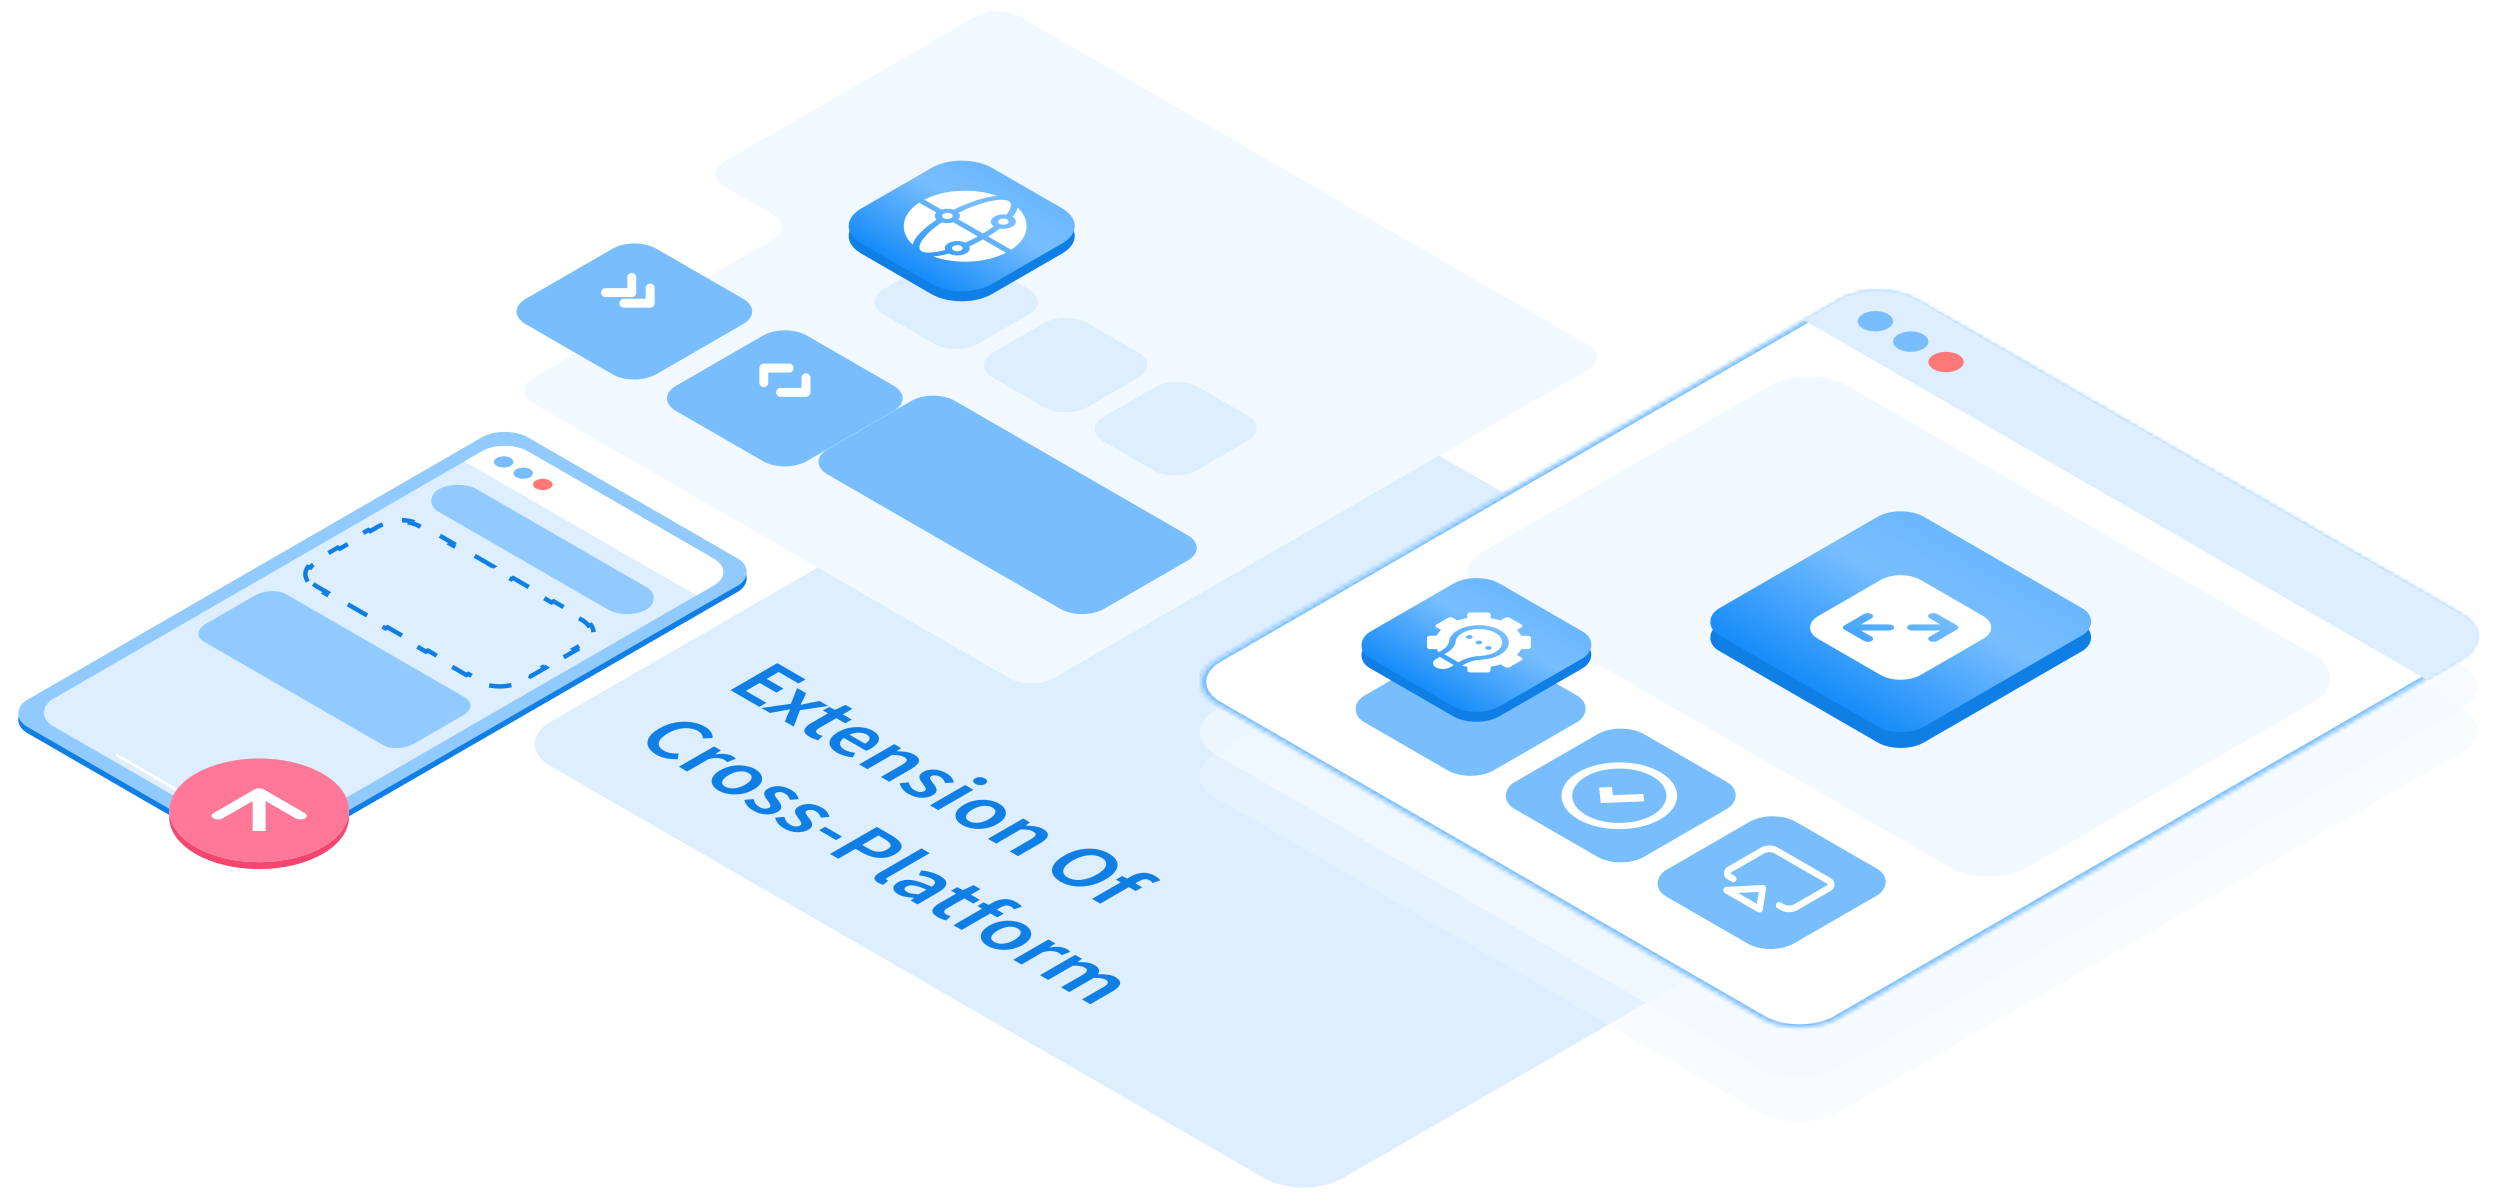 <?xml version="1.0" encoding="UTF-8"?> <svg xmlns="http://www.w3.org/2000/svg" width="560" height="269" viewBox="0 0 560 269" fill="none"><path fill-rule="evenodd" clip-rule="evenodd" d="M283.149 79.41C278.366 76.649 270.611 76.649 265.828 79.41L123.377 161.647C118.594 164.408 118.594 168.885 123.377 171.646L283.318 263.98C288.101 266.741 295.856 266.741 300.639 263.98L380.083 218.117C380.085 218.116 380.088 218.116 380.089 218.117C380.091 218.118 380.094 218.118 380.096 218.117L471.29 165.471C476.073 162.71 476.073 158.233 471.29 155.471L398.219 113.288C393.436 110.526 385.681 110.526 380.898 113.288L370.025 119.564C365.242 122.326 357.487 122.326 352.704 119.564L283.149 79.41Z" fill="#DCEEFF"></path><path d="M411.658 249.157C406.875 251.918 399.121 251.918 394.338 249.157L272.337 178.726C267.554 175.964 267.554 171.488 272.337 168.726L412.02 88.088C416.803 85.326 424.558 85.326 429.341 88.087L551.341 158.518C556.124 161.28 556.124 165.756 551.341 168.518L411.658 249.157Z" fill="#F0F8FF" fill-opacity="0.4"></path><path d="M411.658 239.453C406.875 242.215 399.121 242.215 394.338 239.453L272.337 169.023C267.554 166.261 267.554 161.784 272.337 159.023L412.02 78.384C416.803 75.623 424.558 75.623 429.341 78.384L551.341 148.815C556.124 151.576 556.124 156.053 551.341 158.815L411.658 239.453Z" fill="#F4FAFF" fill-opacity="0.7"></path><mask id="path-4-inside-1_9451_71178" fill="white"><path d="M411.746 228.082C406.963 230.844 399.209 230.844 394.425 228.082L272.569 157.734C267.786 154.973 267.786 150.496 272.569 147.735L412.027 67.226C416.81 64.465 424.564 64.465 429.347 67.226L551.204 137.574C555.987 140.335 555.987 144.812 551.204 147.573L411.746 228.082Z"></path></mask><path d="M411.746 228.082C406.963 230.844 399.209 230.844 394.425 228.082L272.569 157.734C267.786 154.973 267.786 150.496 272.569 147.735L412.027 67.226C416.81 64.465 424.564 64.465 429.347 67.226L551.204 137.574C555.987 140.335 555.987 144.812 551.204 147.573L411.746 228.082Z" fill="white"></path><path d="M395.292 227.582L273.435 157.234L271.703 158.234L393.559 228.582L395.292 227.582ZM273.435 148.235L412.893 67.726L411.161 66.726L271.703 147.235L273.435 148.235ZM428.481 67.726L550.338 138.074L552.07 137.074L430.213 66.726L428.481 67.726ZM550.338 147.073L410.88 227.582L412.612 228.582L552.07 148.073L550.338 147.073ZM550.338 138.074C554.643 140.559 554.643 144.588 550.338 147.073L552.07 148.073C557.332 145.036 557.332 140.111 552.07 137.074L550.338 138.074ZM412.893 67.726C417.197 65.241 424.177 65.241 428.481 67.726L430.213 66.726C424.952 63.689 416.422 63.689 411.161 66.726L412.893 67.726ZM273.435 157.234C269.13 154.749 269.13 150.72 273.435 148.235L271.703 147.235C266.441 150.272 266.441 155.197 271.703 158.234L273.435 157.234ZM393.559 228.582C398.821 231.62 407.351 231.62 412.612 228.582L410.88 227.582C406.576 230.068 399.596 230.068 395.292 227.582L393.559 228.582Z" fill="#78BEFF" mask="url(#path-4-inside-1_9451_71178)"></path><g filter="url(#filter0_b_9451_71178)"><path d="M412.027 67.224C416.81 64.463 424.565 64.463 429.348 67.224L551.319 137.638C556.102 140.4 556.102 144.876 551.319 147.638L543.472 152.168L404.18 71.754L412.027 67.224Z" fill="#DCEEFF"></path></g><ellipse cx="3.227" cy="3.229" rx="3.227" ry="3.229" transform="matrix(0.866 0.5 -0.866 0.5 420.084 68.731)" fill="#78BEFF"></ellipse><ellipse cx="3.227" cy="3.229" rx="3.227" ry="3.229" transform="matrix(0.866 0.5 -0.866 0.5 428 73.301)" fill="#78BEFF"></ellipse><ellipse cx="3.227" cy="3.229" rx="3.227" ry="3.229" transform="matrix(0.866 0.5 -0.866 0.5 435.918 77.871)" fill="#FF7878"></ellipse><g filter="url(#filter1_b_9451_71178)"><rect width="141.142" height="94.65" rx="10" transform="matrix(0.866 0.5 -0.866 0.5 405.119 81.394)" fill="#F1F8FF"></rect></g><g filter="url(#filter2_b_9451_71178)"><rect width="52.998" height="52.989" rx="6" transform="matrix(0.866 0.5 -0.866 0.5 425.759 116.309)" fill="#0F7FE5"></rect></g><g filter="url(#filter3_b_9451_71178)"><rect width="52.998" height="52.989" rx="6" transform="matrix(0.866 0.5 -0.866 0.5 425.76 112.775)" fill="url(#paint0_linear_9451_71178)"></rect></g><g filter="url(#filter4_b_9451_71178)"><rect width="33.467" height="33.492" rx="6" transform="matrix(0.866 0.5 -0.866 0.5 329.444 142.055)" fill="#78BEFF"></rect></g><g filter="url(#filter5_b_9451_71178)"><rect width="32.982" height="33.492" rx="6" transform="matrix(0.866 0.5 -0.866 0.5 397.074 181.098)" fill="#78BEFF"></rect></g><g filter="url(#filter6_b_9451_71178)"><rect width="33.45" height="33.475" rx="6" transform="matrix(0.866 0.5 -0.866 0.5 330.719 129.973)" fill="#0F7FE5"></rect></g><g filter="url(#filter7_b_9451_71178)"><rect width="33.45" height="33.475" rx="6" transform="matrix(0.866 0.5 -0.866 0.5 330.729 127.742)" fill="url(#paint1_linear_9451_71178)"></rect></g><path fill-rule="evenodd" clip-rule="evenodd" d="M119.412 84.674C116.704 86.237 116.703 88.77 119.408 90.332L226.129 151.942C228.834 153.503 233.222 153.502 235.93 151.939L355.623 82.84C358.33 81.277 358.332 78.744 355.627 77.183L296.269 42.915L228.344 3.702C225.639 2.14 221.251 2.141 218.544 3.704L162.313 36.166C159.605 37.729 159.604 40.263 162.309 41.824L173.074 48.039C175.779 49.601 175.777 52.134 173.07 53.697L119.412 84.674Z" fill="#F1F8FF"></path><g filter="url(#filter8_d_9451_71178)"><path d="M137.212 51.707C139.919 50.144 144.307 50.143 147.012 51.705L166.465 62.935C169.171 64.497 169.169 67.03 166.462 68.593L146.987 79.836C144.279 81.399 139.891 81.4 137.186 79.838L117.733 68.608C115.028 67.046 115.029 64.513 117.737 62.95L137.212 51.707Z" fill="#78BEFF"></path></g><g clip-path="url(#clip0_9451_71178)"><path d="M139.754 67.915L145.633 67.913L145.635 64.519" stroke="white" stroke-width="2" stroke-linecap="round" stroke-linejoin="round"></path><path d="M135.641 65.54L141.519 65.538L141.522 62.145" stroke="white" stroke-width="2" stroke-linecap="round" stroke-linejoin="round"></path></g><g filter="url(#filter9_d_9451_71178)"><path d="M170.915 71.164C173.622 69.601 178.01 69.6 180.715 71.162L200.168 82.392C202.874 83.954 202.872 86.487 200.165 88.05L180.69 99.293C177.983 100.856 173.595 100.857 170.889 99.295L151.436 88.065C148.731 86.503 148.733 83.97 151.44 82.407L170.915 71.164Z" fill="#78BEFF"></path></g><g clip-path="url(#clip1_9451_71178)"><path d="M174.873 87.9L180.547 87.899L180.55 84.623" stroke="white" stroke-width="2" stroke-linecap="round" stroke-linejoin="round"></path><path d="M176.769 82.44L171.094 82.441L171.092 85.717" stroke="white" stroke-width="2" stroke-linecap="round" stroke-linejoin="round"></path></g><g filter="url(#filter10_b_9451_71178)"><path d="M204.12 89.812C206.827 88.249 211.215 88.249 213.921 89.81L266.049 119.904C268.754 121.466 268.753 123.999 266.045 125.562L247.311 136.377C244.604 137.94 240.216 137.941 237.51 136.379L185.382 106.286C182.676 104.724 182.678 102.191 185.386 100.628L204.12 89.812Z" fill="#78BEFF"></path></g><g filter="url(#filter11_b_9451_71178)"><path d="M258.641 86.732C261.349 85.169 265.737 85.168 268.442 86.73L279.491 93.109C282.197 94.671 282.195 97.204 279.487 98.767L268.118 105.33C265.411 106.893 261.023 106.894 258.317 105.333L247.268 98.954C244.563 97.392 244.564 94.859 247.272 93.296L258.641 86.732Z" fill="#DCEEFF"></path></g><g filter="url(#filter12_b_9451_71178)"><path d="M233.815 72.398C236.522 70.835 240.91 70.835 243.616 72.396L254.972 78.952C257.677 80.514 257.675 83.047 254.968 84.61L243.598 91.174C240.891 92.737 236.503 92.737 233.798 91.176L222.442 84.62C219.737 83.058 219.738 80.525 222.446 78.962L233.815 72.398Z" fill="#DCEEFF"></path></g><g filter="url(#filter13_b_9451_71178)"><path d="M209.282 58.232C211.989 56.669 216.377 56.669 219.083 58.23L230.438 64.786C233.144 66.348 233.142 68.881 230.435 70.444L219.065 77.007C216.358 78.57 211.97 78.571 209.264 77.01L197.909 70.454C195.203 68.892 195.205 66.359 197.912 64.796L209.282 58.232Z" fill="#DCEEFF"></path></g><path d="M163.625 154.597L174.116 148.54L180.432 152.186L178.86 153.094L174.403 150.521L171.724 152.068L175.491 154.242L173.919 155.15L170.152 152.975L167.056 154.763L171.673 157.428L170.101 158.335L163.625 154.597Z" fill="#0F7FE5"></path><path d="M170.534 158.585L177.141 157.658L178.57 154.131L180.558 155.278L179.948 156.648C179.851 156.84 179.744 157.037 179.627 157.241C179.53 157.444 179.434 157.642 179.338 157.833L179.402 157.87C179.712 157.802 180.033 157.734 180.364 157.666C180.706 157.592 181.032 157.521 181.342 157.453L183.588 157.027L185.495 158.128L179.192 159.083L177.795 162.777L175.807 161.63L176.402 160.176C176.509 159.966 176.61 159.753 176.707 159.537C176.814 159.327 176.91 159.118 176.996 158.908L176.932 158.871C176.6 158.939 176.258 159.007 175.905 159.075C175.563 159.136 175.21 159.204 174.847 159.278L172.457 159.696L170.534 158.585Z" fill="#0F7FE5"></path><path d="M181.355 165.054C180.446 164.53 180.062 164.005 180.201 163.481C180.362 162.956 180.865 162.45 181.709 161.962L185.463 159.795L184.341 159.148L185.721 158.351L187.019 159.008L189.393 157.897L190.932 158.785L188.782 160.026L190.786 161.183L189.326 162.025L187.323 160.869L183.569 163.036C182.649 163.567 182.558 164.045 183.295 164.471C183.434 164.551 183.595 164.625 183.776 164.693C183.969 164.754 184.14 164.804 184.289 164.841L183.246 165.813C182.958 165.733 182.648 165.628 182.317 165.498C181.985 165.381 181.665 165.233 181.355 165.054Z" fill="#0F7FE5"></path><path d="M187.489 168.596C186.763 168.176 186.266 167.704 185.999 167.18C185.743 166.649 185.748 166.109 186.016 165.56C186.294 165.004 186.867 164.476 187.733 163.976C188.588 163.482 189.497 163.155 190.459 162.994C191.432 162.84 192.362 162.827 193.25 162.957C194.137 163.086 194.885 163.327 195.494 163.678C196.21 164.092 196.648 164.53 196.808 164.993C196.979 165.449 196.904 165.912 196.583 166.381C196.272 166.844 195.748 167.289 195.01 167.715C194.625 167.937 194.299 168.094 194.032 168.187L189.031 165.3C188.421 165.751 188.132 166.207 188.164 166.67C188.196 167.133 188.527 167.546 189.157 167.91C189.499 168.108 189.863 168.262 190.247 168.373C190.654 168.484 191.092 168.57 191.562 168.632L191.032 169.66C190.412 169.586 189.792 169.462 189.173 169.29C188.553 169.117 187.991 168.886 187.489 168.596ZM190.266 164.568L193.76 166.586C194.37 166.234 194.712 165.882 194.787 165.53C194.873 165.172 194.649 164.839 194.115 164.53C193.655 164.265 193.072 164.126 192.367 164.114C191.683 164.102 190.982 164.253 190.266 164.568Z" fill="#0F7FE5"></path><path d="M192.44 171.232L200.316 166.685L201.839 167.564L200.909 168.249L200.973 168.286C201.668 168.292 202.346 168.344 203.009 168.443C203.672 168.541 204.27 168.745 204.805 169.053C205.649 169.541 205.991 170.053 205.83 170.59C205.669 171.127 205.092 171.682 204.097 172.257L199.156 175.109L197.313 174.045L202.013 171.331C202.665 170.955 203.029 170.634 203.104 170.368C203.179 170.103 202.997 169.844 202.559 169.591C202.217 169.393 201.827 169.267 201.389 169.212C200.972 169.156 200.438 169.125 199.786 169.119L194.283 172.296L192.44 171.232Z" fill="#0F7FE5"></path><path d="M203.413 177.789C202.879 177.48 202.446 177.113 202.115 176.687C201.794 176.255 201.597 175.839 201.522 175.438L203.575 175.252C203.66 175.61 203.799 175.937 203.991 176.233C204.184 176.529 204.477 176.792 204.873 177.02C205.3 177.267 205.706 177.396 206.091 177.409C206.476 177.421 206.802 177.35 207.07 177.195C207.294 177.066 207.39 176.911 207.359 176.732C207.348 176.553 207.268 176.359 207.118 176.149C206.98 175.933 206.825 175.714 206.654 175.492C206.44 175.221 206.253 174.934 206.093 174.631C205.954 174.329 205.922 174.033 205.997 173.743C206.083 173.446 206.345 173.172 206.784 172.919C207.479 172.517 208.302 172.338 209.253 172.381C210.205 172.424 211.119 172.699 211.995 173.204C212.551 173.525 212.951 173.868 213.197 174.232C213.443 174.596 213.603 174.941 213.677 175.268L211.705 175.426C211.63 175.149 211.508 174.892 211.337 174.658C211.187 174.423 210.957 174.217 210.648 174.038C210.252 173.81 209.873 173.689 209.509 173.677C209.156 173.659 208.857 173.72 208.611 173.862C208.301 174.041 208.226 174.27 208.386 174.548C208.546 174.825 208.765 175.131 209.043 175.464C209.278 175.748 209.47 176.044 209.62 176.352C209.78 176.655 209.822 176.957 209.747 177.26C209.683 177.568 209.405 177.865 208.913 178.149C208.239 178.537 207.4 178.72 206.395 178.695C205.401 178.665 204.407 178.362 203.413 177.789Z" fill="#0F7FE5"></path><path d="M208.313 180.395L216.189 175.848L218.033 176.912L210.156 181.459L208.313 180.395ZM218.499 175.588C218.167 175.397 217.996 175.187 217.986 174.959C217.975 174.731 218.13 174.524 218.451 174.339C218.761 174.16 219.114 174.073 219.51 174.079C219.905 174.085 220.269 174.184 220.6 174.375C220.931 174.566 221.102 174.776 221.113 175.005C221.123 175.233 220.973 175.437 220.663 175.616C220.342 175.801 219.984 175.89 219.589 175.884C219.193 175.878 218.83 175.78 218.499 175.588Z" fill="#0F7FE5"></path><path d="M215.538 184.788C214.886 184.412 214.437 183.968 214.191 183.455C213.957 182.937 213.968 182.4 214.225 181.845C214.492 181.283 215.059 180.752 215.925 180.252C216.802 179.746 217.722 179.418 218.684 179.27C219.657 179.116 220.587 179.109 221.474 179.251C222.372 179.387 223.147 179.643 223.799 180.019C224.461 180.401 224.91 180.852 225.145 181.37C225.391 181.882 225.38 182.419 225.112 182.981C224.855 183.536 224.288 184.067 223.411 184.573C222.545 185.074 221.625 185.401 220.652 185.555C219.69 185.704 218.76 185.71 217.862 185.574C216.975 185.433 216.2 185.171 215.538 184.788ZM217.045 183.918C217.623 184.251 218.317 184.374 219.13 184.287C219.942 184.201 220.739 183.932 221.52 183.482C222.311 183.025 222.782 182.562 222.932 182.093C223.082 181.624 222.868 181.222 222.291 180.889C221.714 180.556 221.019 180.433 220.207 180.519C219.405 180.612 218.608 180.887 217.817 181.344C217.036 181.795 216.565 182.251 216.405 182.714C216.255 183.183 216.468 183.584 217.045 183.918Z" fill="#0F7FE5"></path><path d="M221.306 187.896L229.182 183.349L230.705 184.228L229.774 184.913L229.838 184.95C230.533 184.956 231.212 185.008 231.875 185.107C232.538 185.206 233.136 185.409 233.67 185.718C234.515 186.205 234.856 186.717 234.696 187.254C234.535 187.791 233.957 188.347 232.963 188.921L228.022 191.773L226.179 190.709L230.879 187.996C231.531 187.619 231.895 187.298 231.97 187.033C232.045 186.767 231.863 186.508 231.425 186.255C231.083 186.058 230.693 185.931 230.255 185.876C229.838 185.82 229.303 185.79 228.651 185.783L223.149 188.96L221.306 187.896Z" fill="#0F7FE5"></path><path d="M237.524 197.481C236.615 196.956 236.033 196.367 235.777 195.713C235.531 195.053 235.617 194.374 236.035 193.676C236.474 192.979 237.26 192.303 238.393 191.648C239.527 190.994 240.687 190.546 241.874 190.305C243.071 190.071 244.231 190.03 245.354 190.184C246.476 190.338 247.491 190.677 248.4 191.202C249.319 191.732 249.912 192.322 250.179 192.97C250.445 193.618 250.37 194.284 249.953 194.969C249.546 195.661 248.776 196.333 247.642 196.988C246.509 197.642 245.332 198.093 244.114 198.34C242.916 198.587 241.746 198.64 240.602 198.498C239.469 198.35 238.443 198.011 237.524 197.481ZM239.144 196.545C239.967 197.02 240.971 197.199 242.158 197.082C243.356 196.958 244.542 196.556 245.719 195.877C246.895 195.198 247.569 194.525 247.741 193.859C247.923 193.186 247.602 192.612 246.78 192.137C245.957 191.662 244.963 191.477 243.797 191.582C242.643 191.681 241.477 192.07 240.301 192.75C239.124 193.429 238.429 194.114 238.215 194.805C238.011 195.49 238.321 196.07 239.144 196.545Z" fill="#0F7FE5"></path><path d="M244.606 201.347L251.023 197.643L249.965 197.032L251.344 196.236L252.482 196.8L253.301 196.328C254.124 195.852 255.001 195.581 255.931 195.513C256.872 195.438 257.807 195.67 258.737 196.206C259.014 196.367 259.255 196.536 259.458 196.715C259.661 196.894 259.81 197.055 259.907 197.197L258.174 197.789C258.014 197.549 257.79 197.345 257.501 197.179C256.839 196.796 256.064 196.861 255.176 197.373L254.326 197.864L255.865 198.753L254.405 199.595L252.866 198.707L246.449 202.411L244.606 201.347Z" fill="#0F7FE5"></path><path d="M146.991 169.03C146.115 168.524 145.527 167.944 145.229 167.29C144.93 166.636 144.968 165.954 145.342 165.244C145.738 164.534 146.514 163.846 147.669 163.179C148.813 162.518 150.005 162.077 151.245 161.854C152.507 161.632 153.715 161.607 154.869 161.78C156.035 161.946 157.055 162.282 157.932 162.788C158.594 163.17 159.048 163.587 159.294 164.037C159.539 164.488 159.651 164.911 159.63 165.306L157.433 165.426C157.444 165.112 157.364 164.812 157.193 164.528C157.043 164.245 156.766 163.985 156.359 163.751C155.793 163.424 155.13 163.221 154.371 163.14C153.634 163.06 152.853 163.11 152.03 163.289C151.218 163.474 150.416 163.796 149.624 164.252C148.426 164.944 147.747 165.638 147.586 166.336C147.436 167.027 147.799 167.626 148.676 168.131C149.146 168.403 149.659 168.588 150.215 168.686C150.781 168.779 151.375 168.819 151.995 168.806L151.817 170.056C150.898 170.093 150.027 170.029 149.204 169.862C148.402 169.696 147.665 169.418 146.991 169.03Z" fill="#0F7FE5"></path><path d="M152.076 171.743L159.952 167.196L161.475 168.075L160.207 168.954L160.272 168.991C161.063 168.855 161.79 168.824 162.452 168.898C163.126 168.966 163.671 169.12 164.088 169.361C164.462 169.577 164.708 169.78 164.825 169.972L162.9 170.713C162.804 170.608 162.708 170.515 162.612 170.435C162.516 170.355 162.382 170.265 162.211 170.167C161.901 169.988 161.452 169.871 160.864 169.815C160.287 169.754 159.576 169.825 158.731 170.029L153.919 172.807L152.076 171.743Z" fill="#0F7FE5"></path><path d="M160.928 177.076C160.276 176.699 159.828 176.255 159.582 175.743C159.347 175.224 159.358 174.687 159.615 174.132C159.883 173.57 160.45 173.039 161.316 172.539C162.193 172.033 163.113 171.706 164.075 171.557C165.048 171.403 165.978 171.397 166.865 171.538C167.763 171.674 168.538 171.93 169.19 172.306C169.852 172.689 170.301 173.139 170.536 173.657C170.781 174.17 170.77 174.707 170.503 175.268C170.246 175.824 169.679 176.355 168.802 176.861C167.936 177.361 167.016 177.688 166.043 177.843C165.081 177.991 164.151 177.997 163.253 177.862C162.366 177.72 161.591 177.458 160.928 177.076ZM162.436 176.205C163.013 176.538 163.708 176.661 164.521 176.575C165.333 176.488 166.13 176.22 166.91 175.769C167.702 175.312 168.172 174.849 168.322 174.38C168.472 173.911 168.259 173.51 167.682 173.177C167.105 172.844 166.41 172.72 165.597 172.807C164.796 172.9 163.999 173.174 163.208 173.631C162.427 174.082 161.956 174.539 161.796 175.002C161.646 175.471 161.859 175.872 162.436 176.205Z" fill="#0F7FE5"></path><path d="M168.637 181.526C168.103 181.217 167.67 180.85 167.339 180.425C167.019 179.993 166.821 179.576 166.747 179.175L168.799 178.989C168.885 179.347 169.023 179.674 169.216 179.971C169.408 180.267 169.702 180.529 170.097 180.757C170.524 181.004 170.931 181.133 171.315 181.146C171.7 181.158 172.026 181.087 172.294 180.933C172.518 180.803 172.615 180.649 172.583 180.47C172.572 180.291 172.492 180.096 172.343 179.887C172.204 179.671 172.049 179.452 171.878 179.229C171.664 178.958 171.477 178.671 171.317 178.369C171.178 178.066 171.147 177.77 171.222 177.48C171.307 177.184 171.569 176.909 172.008 176.656C172.703 176.255 173.526 176.075 174.478 176.118C175.429 176.161 176.343 176.436 177.219 176.942C177.775 177.262 178.176 177.605 178.421 177.969C178.667 178.333 178.827 178.679 178.902 179.006L176.929 179.163C176.854 178.886 176.732 178.63 176.561 178.395C176.411 178.161 176.182 177.954 175.872 177.775C175.476 177.547 175.097 177.427 174.733 177.414C174.381 177.396 174.081 177.458 173.835 177.6C173.525 177.779 173.45 178.007 173.61 178.285C173.771 178.562 173.989 178.868 174.267 179.201C174.502 179.485 174.694 179.781 174.844 180.09C175.004 180.392 175.047 180.694 174.972 180.997C174.907 181.305 174.629 181.602 174.137 181.886C173.463 182.275 172.624 182.457 171.619 182.432C170.625 182.402 169.631 182.1 168.637 181.526Z" fill="#0F7FE5"></path><path d="M175.541 185.511C175.006 185.203 174.574 184.836 174.242 184.41C173.922 183.978 173.725 183.561 173.65 183.16L175.703 182.975C175.788 183.333 175.927 183.66 176.119 183.956C176.311 184.252 176.605 184.514 177 184.743C177.428 184.989 177.834 185.119 178.219 185.131C178.604 185.143 178.93 185.072 179.197 184.918C179.422 184.788 179.518 184.634 179.486 184.455C179.475 184.276 179.395 184.082 179.246 183.872C179.107 183.656 178.952 183.437 178.781 183.215C178.568 182.943 178.381 182.656 178.221 182.354C178.082 182.052 178.05 181.755 178.125 181.465C178.211 181.169 178.473 180.894 178.911 180.641C179.606 180.24 180.43 180.061 181.381 180.104C182.332 180.147 183.246 180.421 184.123 180.927C184.678 181.248 185.079 181.59 185.325 181.954C185.57 182.318 185.73 182.664 185.805 182.991L183.832 183.149C183.758 182.871 183.635 182.615 183.464 182.381C183.315 182.146 183.085 181.939 182.775 181.76C182.38 181.532 182 181.412 181.637 181.4C181.284 181.381 180.985 181.443 180.739 181.585C180.429 181.764 180.354 181.992 180.514 182.27C180.674 182.548 180.893 182.853 181.171 183.186C181.406 183.47 181.598 183.766 181.747 184.075C181.907 184.377 181.95 184.68 181.875 184.982C181.811 185.291 181.533 185.587 181.041 185.871C180.367 186.26 179.528 186.442 178.523 186.418C177.528 186.387 176.534 186.085 175.541 185.511Z" fill="#0F7FE5"></path><path d="M183.469 185.976L184.816 185.198L188.631 187.401L187.284 188.179L183.469 185.976Z" fill="#0F7FE5"></path><path d="M185.923 191.283L196.414 185.226L199.716 187.132C200.496 187.583 201.089 188.042 201.495 188.511C201.901 188.98 202.045 189.452 201.927 189.928C201.809 190.403 201.344 190.875 200.531 191.344C199.761 191.789 198.949 192.054 198.093 192.141C197.238 192.228 196.388 192.169 195.544 191.966C194.699 191.762 193.898 191.441 193.139 191.003L191.632 190.134L187.782 192.356L185.923 191.283ZM193.124 189.272L194.487 190.059C196.026 190.947 197.431 191.024 198.704 190.289C199.367 189.907 199.618 189.527 199.458 189.151C199.32 188.774 198.86 188.361 198.08 187.91L196.782 187.161L193.124 189.272Z" fill="#0F7FE5"></path><path d="M196.695 197.724C196.043 197.347 195.776 196.965 195.894 196.576C196.023 196.193 196.429 195.804 197.114 195.409L206.418 190.038L208.261 191.102L198.861 196.529C198.636 196.659 198.519 196.776 198.508 196.881C198.508 196.98 198.556 197.057 198.652 197.112C198.695 197.137 198.732 197.159 198.764 197.177C198.818 197.196 198.887 197.223 198.973 197.26L197.833 198.196C197.684 198.159 197.507 198.1 197.304 198.02C197.112 197.946 196.909 197.847 196.695 197.724Z" fill="#0F7FE5"></path><path d="M201.159 200.301C200.475 199.906 200.128 199.459 200.118 198.959C200.118 198.465 200.46 198.021 201.145 197.625C201.99 197.138 203.011 196.974 204.208 197.134C205.416 197.288 206.912 197.782 208.697 198.614C209.103 198.367 209.349 198.096 209.435 197.8C209.542 197.503 209.329 197.201 208.794 196.892C208.41 196.67 207.955 196.495 207.432 196.365C206.919 196.242 206.379 196.14 205.812 196.06L206.374 194.958C207.09 195.051 207.823 195.196 208.571 195.393C209.33 195.596 210.019 195.877 210.639 196.235C211.622 196.802 212.06 197.395 211.953 198.012C211.867 198.629 211.273 199.256 210.171 199.892L205.503 202.586L203.981 201.707L204.719 201.133L204.654 201.096C204.002 201.065 203.372 200.992 202.762 200.874C202.164 200.763 201.629 200.572 201.159 200.301ZM203.196 199.81C203.517 199.995 203.88 200.118 204.286 200.18C204.714 200.241 205.211 200.281 205.777 200.3L207.542 199.281C206.334 198.744 205.383 198.436 204.688 198.356C204.004 198.27 203.464 198.341 203.069 198.569C202.716 198.773 202.566 198.983 202.619 199.199C202.672 199.415 202.865 199.618 203.196 199.81Z" fill="#0F7FE5"></path><path d="M210.04 205.427C209.131 204.903 208.747 204.379 208.886 203.854C209.047 203.329 209.55 202.823 210.394 202.335L214.148 200.168L213.026 199.521L214.406 198.724L215.704 199.381L218.078 198.27L219.617 199.158L217.467 200.399L219.471 201.556L218.011 202.399L216.007 201.242L212.254 203.409C211.334 203.94 211.243 204.418 211.98 204.844C212.119 204.924 212.279 204.998 212.461 205.066C212.654 205.128 212.825 205.177 212.974 205.214L211.931 206.186C211.643 206.106 211.333 206.001 211.001 205.872C210.67 205.754 210.349 205.606 210.04 205.427Z" fill="#0F7FE5"></path><path d="M213.571 207.244L219.988 203.54L218.93 202.929L220.31 202.133L221.448 202.697L222.266 202.225C223.089 201.749 223.966 201.478 224.896 201.41C225.837 201.335 226.772 201.567 227.702 202.103C227.98 202.264 228.22 202.433 228.423 202.612C228.626 202.791 228.776 202.952 228.872 203.094L227.14 203.686C226.98 203.446 226.755 203.242 226.467 203.076C225.804 202.693 225.029 202.758 224.141 203.271L223.291 203.761L224.83 204.65L223.37 205.492L221.831 204.604L215.415 208.308L213.571 207.244Z" fill="#0F7FE5"></path><path d="M221.211 211.877C220.559 211.501 220.111 211.056 219.865 210.544C219.63 210.026 219.641 209.489 219.898 208.933C220.166 208.372 220.733 207.841 221.599 207.341C222.476 206.834 223.396 206.507 224.358 206.359C225.331 206.204 226.261 206.198 227.148 206.34C228.046 206.475 228.821 206.731 229.473 207.108C230.135 207.49 230.584 207.941 230.819 208.459C231.064 208.971 231.053 209.508 230.786 210.07C230.529 210.625 229.962 211.156 229.085 211.662C228.219 212.162 227.299 212.49 226.326 212.644C225.364 212.792 224.434 212.799 223.536 212.663C222.649 212.522 221.874 212.259 221.211 211.877ZM222.719 211.006C223.296 211.34 223.991 211.463 224.804 211.376C225.616 211.29 226.413 211.021 227.193 210.57C227.985 210.113 228.455 209.65 228.605 209.181C228.755 208.712 228.542 208.311 227.965 207.978C227.388 207.645 226.693 207.522 225.88 207.608C225.079 207.701 224.282 207.976 223.491 208.433C222.71 208.883 222.239 209.34 222.079 209.803C221.929 210.272 222.142 210.673 222.719 211.006Z" fill="#0F7FE5"></path><path d="M226.979 214.985L234.856 210.437L236.379 211.317L235.111 212.196L235.175 212.233C235.966 212.097 236.693 212.066 237.356 212.14C238.03 212.208 238.575 212.362 238.991 212.603C239.365 212.819 239.611 213.022 239.729 213.214L237.804 213.955C237.708 213.85 237.612 213.757 237.516 213.677C237.419 213.597 237.286 213.507 237.115 213.409C236.805 213.23 236.356 213.113 235.768 213.057C235.191 212.996 234.48 213.067 233.635 213.27L228.823 216.049L226.979 214.985Z" fill="#0F7FE5"></path><path d="M232.959 218.437L240.835 213.89L242.358 214.769L241.412 215.463L241.476 215.5C242.16 215.488 242.817 215.522 243.448 215.602C244.09 215.688 244.656 215.873 245.148 216.157C245.725 216.49 246.056 216.829 246.141 217.175C246.248 217.52 246.173 217.872 245.916 218.23C246.696 218.212 247.423 218.242 248.097 218.322C248.781 218.409 249.369 218.594 249.86 218.877C250.694 219.359 251.036 219.871 250.886 220.414C250.736 220.957 250.163 221.516 249.169 222.09L244.228 224.942L242.368 223.869L247.069 221.155C247.721 220.779 248.079 220.455 248.144 220.183C248.219 219.918 248.053 219.668 247.647 219.433C247.155 219.149 246.279 219.02 245.017 219.045L239.515 222.221L237.672 221.157L242.372 218.444C243.024 218.067 243.383 217.743 243.447 217.472C243.522 217.206 243.351 216.953 242.934 216.713C242.443 216.429 241.566 216.299 240.305 216.324L234.803 219.501L232.959 218.437Z" fill="#0F7FE5"></path><g clip-path="url(#clip2_9451_71178)"><path fill-rule="evenodd" clip-rule="evenodd" d="M430.223 129.91L444.177 137.966C445.36 138.652 446.024 139.58 446.023 140.548C446.023 141.517 445.358 142.446 444.174 143.132L430.209 151.194C429.02 151.877 427.411 152.261 425.734 152.262C424.057 152.262 422.448 151.879 421.26 151.196L407.306 143.14C406.123 142.454 405.459 141.525 405.46 140.557C405.46 139.589 406.125 138.66 407.309 137.974L421.274 129.912C422.463 129.228 424.072 128.844 425.749 128.844C427.426 128.844 429.035 129.227 430.223 129.91ZM413.158 140.071C412.936 140.2 412.811 140.374 412.81 140.556C412.81 140.737 412.935 140.911 413.158 141.04L417.547 143.574C417.656 143.638 417.787 143.69 417.932 143.725C418.076 143.76 418.231 143.779 418.388 143.779C418.545 143.78 418.7 143.762 418.845 143.728C418.99 143.693 419.122 143.642 419.233 143.578C419.344 143.514 419.432 143.438 419.492 143.354C419.551 143.271 419.582 143.181 419.581 143.09C419.58 143 419.548 142.91 419.487 142.827C419.426 142.744 419.337 142.668 419.225 142.605L416.861 141.24L423.107 141.238C423.421 141.238 423.723 141.166 423.946 141.038C424.168 140.909 424.294 140.735 424.294 140.553C424.294 140.463 424.263 140.374 424.204 140.291C424.144 140.208 424.057 140.132 423.947 140.069C423.724 139.94 423.422 139.868 423.108 139.868L416.861 139.87L419.228 138.504C419.446 138.375 419.568 138.201 419.567 138.021C419.565 137.84 419.441 137.668 419.22 137.54C418.999 137.413 418.699 137.341 418.387 137.34C418.074 137.339 417.774 137.409 417.55 137.536L413.158 140.071ZM438.325 141.034C438.547 140.906 438.672 140.732 438.673 140.55C438.673 140.368 438.548 140.194 438.325 140.066L433.936 137.532C433.827 137.467 433.696 137.416 433.551 137.381C433.407 137.345 433.252 137.327 433.095 137.327C432.938 137.326 432.783 137.344 432.638 137.378C432.493 137.413 432.361 137.463 432.25 137.527C432.139 137.591 432.051 137.668 431.991 137.751C431.932 137.835 431.901 137.925 431.902 138.015C431.903 138.106 431.935 138.195 431.996 138.279C432.057 138.362 432.146 138.438 432.258 138.501L434.623 139.866L428.376 139.867C428.061 139.867 427.76 139.94 427.537 140.068C427.314 140.197 427.189 140.371 427.189 140.553C427.189 140.734 427.314 140.908 427.536 141.037C427.759 141.165 428.061 141.237 428.375 141.237L434.622 141.236L432.255 142.602C432.037 142.731 431.915 142.904 431.916 143.085C431.918 143.265 432.042 143.438 432.263 143.566C432.484 143.693 432.783 143.765 433.096 143.766C433.409 143.767 433.709 143.696 433.933 143.57L438.325 141.034Z" fill="white"></path></g><g filter="url(#filter14_b_9451_71178)"><path d="M208.648 39.875C212.398 37.71 218.475 37.709 222.223 39.872L237.936 48.943C241.683 51.106 241.681 54.615 237.931 56.78L222.198 65.862C218.448 68.027 212.371 68.028 208.624 65.865L192.91 56.794C189.163 54.631 189.165 51.122 192.915 48.957L208.648 39.875Z" fill="#0F7FE5"></path></g><g filter="url(#filter15_b_9451_71178)"><path d="M208.648 37.615C212.398 35.45 218.475 35.449 222.223 37.612L237.936 46.684C241.683 48.847 241.681 52.355 237.931 54.52L222.198 63.603C218.448 65.767 212.371 65.769 208.624 63.605L192.91 54.534C189.163 52.371 189.165 48.862 192.915 46.697L208.648 37.615Z" fill="url(#paint2_linear_9451_71178)"></path></g><g clip-path="url(#clip3_9451_71178)"><path d="M209.785 49.185C209.295 48.699 209.279 48.096 209.738 47.602L205.91 45.393C201.846 48.029 201.348 51.864 204.418 54.791C204.557 54.27 204.866 53.69 205.346 53.063C206.296 51.824 207.838 50.481 209.785 49.185Z" fill="white"></path><path d="M226.83 48.559C227.827 49.194 227.794 50.179 226.732 50.792C225.984 51.224 224.914 51.361 223.962 51.202C223.173 51.797 222.29 52.389 221.332 52.966L226.493 55.946C230.557 53.309 231.055 49.474 227.985 46.547C227.846 47.068 227.537 47.648 227.057 48.275C226.985 48.369 226.909 48.464 226.83 48.559Z" fill="white"></path><path d="M220.179 53.631C219.18 54.184 218.153 54.694 217.123 55.15C217.398 55.699 217.162 56.317 216.413 56.749C215.351 57.362 213.645 57.381 212.545 56.805C212.38 56.851 212.215 56.895 212.052 56.936C210.966 57.214 209.962 57.392 209.059 57.472C214.13 59.244 220.772 58.957 225.34 56.61L220.179 53.631Z" fill="white"></path><path d="M210.883 46.937C211.739 46.672 212.783 46.681 213.625 46.965C215.87 45.841 218.196 44.95 220.343 44.402C221.429 44.124 222.433 43.946 223.336 43.866C218.265 42.094 211.623 42.381 207.055 44.728L210.883 46.937Z" fill="white"></path><path d="M214.734 47.649C215.13 48.116 215.115 48.671 214.687 49.131L220.185 52.304C221.063 51.775 221.874 51.233 222.601 50.691C221.671 50.055 221.725 49.1 222.763 48.501C223.486 48.083 224.507 47.941 225.433 48.075C225.482 48.015 225.529 47.956 225.574 47.896C226.594 46.566 226.731 45.5 225.943 45.044C225.154 44.589 223.307 44.668 221.002 45.257C219.011 45.765 216.842 46.596 214.734 47.649Z" fill="white"></path><path d="M211.709 55.995C211.478 55.461 211.723 54.871 212.446 54.454C213.484 53.854 215.138 53.823 216.24 54.36C217.18 53.94 218.118 53.473 219.035 52.965L213.538 49.792C212.741 50.039 211.78 50.047 210.971 49.819C209.147 51.036 207.708 52.288 206.827 53.437C205.808 54.768 205.67 55.834 206.459 56.289C207.248 56.745 209.095 56.665 211.4 56.077C211.502 56.051 211.605 56.023 211.709 55.995Z" fill="white"></path><path d="M211.369 48.851C211.832 49.119 212.584 49.118 213.048 48.851C213.512 48.583 213.512 48.149 213.049 47.881C212.585 47.613 211.833 47.614 211.369 47.881C210.905 48.149 210.905 48.583 211.369 48.851Z" fill="white"></path><path d="M225.585 49.164C225.123 48.897 224.369 48.897 223.906 49.165C223.443 49.432 223.443 49.867 223.905 50.134C224.368 50.401 225.122 50.401 225.585 50.134C226.048 49.866 226.048 49.431 225.585 49.164Z" fill="white"></path><path d="M215.269 55.115C214.807 54.848 214.053 54.848 213.59 55.116C213.127 55.383 213.126 55.818 213.589 56.085C214.052 56.352 214.806 56.352 215.269 56.085C215.732 55.818 215.732 55.383 215.269 55.115Z" fill="white"></path></g><g filter="url(#filter16_b_9451_71178)"><rect width="66.315" height="129.585" rx="6" transform="matrix(0.866 0.5 -0.866 0.5 113.08 96.381)" fill="#0F7FE5"></rect></g><g filter="url(#filter17_b_9451_71178)"><rect width="66.315" height="129.585" rx="6" transform="matrix(0.866 0.5 -0.866 0.5 113.08 94.988)" fill="#91CAFF"></rect></g><g filter="url(#filter18_b_9451_71178)"><rect width="60.032" height="122.949" rx="6" transform="matrix(0.866 0.5 -0.866 0.5 113.08 98.127)" fill="#DCEEFF"></rect></g><g filter="url(#filter19_b_9451_71178)"><path d="M107.884 101.127C110.754 99.47 115.407 99.47 118.277 101.127L159.875 125.141C162.745 126.798 162.745 129.484 159.875 131.141L155.996 133.38L104.005 103.366L107.884 101.127Z" fill="white"></path></g><ellipse cx="1.784" cy="1.786" rx="1.784" ry="1.786" transform="matrix(0.866 0.5 -0.866 0.5 112.824 101.682)" fill="#78BEFF"></ellipse><ellipse cx="1.784" cy="1.786" rx="1.784" ry="1.786" transform="matrix(0.866 0.5 -0.866 0.5 117.207 104.209)" fill="#78BEFF"></ellipse><ellipse cx="1.784" cy="1.786" rx="1.784" ry="1.786" transform="matrix(0.866 0.5 -0.866 0.5 121.578 106.736)" fill="#FF7878"></ellipse><rect width="18.847" height="0.699" rx="0.349" transform="matrix(0.866 0.5 -0.866 0.5 26.25 168.848)" fill="white"></rect><g filter="url(#filter20_b_9451_71178)"><path d="M68.955 130.243C68.212 129.206 68.212 128.033 68.955 126.995L69.521 127.13C69.85 126.672 70.337 126.243 70.983 125.869L72.691 124.883L72.258 124.633L75.673 122.662L76.106 122.912L79.522 120.94L79.089 120.69L82.504 118.718L82.938 118.968L84.645 117.982C85.292 117.609 86.036 117.328 86.83 117.138L86.596 116.812C88.392 116.382 90.424 116.382 92.221 116.812L91.987 117.138C92.781 117.328 93.525 117.609 94.172 117.982L96.433 119.288L96.866 119.038L101.388 121.648L100.955 121.898L105.477 124.509L105.911 124.259L110.433 126.87L110 127.12L114.522 129.731L114.955 129.481L119.477 132.091L119.044 132.341L123.567 134.952L124 134.702L128.522 137.313L128.089 137.563L130.35 138.868C130.997 139.241 131.484 139.671 131.812 140.129L132.378 139.994C133.121 141.031 133.121 142.204 132.378 143.242L131.812 143.107C131.484 143.565 130.997 143.994 130.35 144.368L128.642 145.354L129.075 145.604L125.66 147.575L125.227 147.325L121.811 149.297L122.244 149.547L118.829 151.519L118.396 151.269L116.688 152.255C116.042 152.628 115.297 152.909 114.504 153.099L114.738 153.425C112.941 153.855 110.909 153.855 109.112 153.425L109.346 153.099C108.553 152.909 107.808 152.628 107.162 152.255L104.901 150.949L104.468 151.199L99.945 148.589L100.378 148.339L95.856 145.728L95.423 145.978L90.901 143.367L91.334 143.117L86.811 140.507L86.378 140.756L81.856 138.146L82.289 137.896L77.767 135.285L77.334 135.535L72.811 132.924L73.244 132.674L70.983 131.369C70.337 130.996 69.85 130.566 69.521 130.108L68.955 130.243Z" stroke="#0F7FE5" stroke-dasharray="5 5"></path></g><rect width="53.775" height="9.982" rx="4.991" transform="matrix(0.866 0.5 -0.866 0.5 102.557 107.141)" fill="#91CAFF"></rect><g filter="url(#filter21_b_9451_71178)"><path d="M57.078 133.399C59.156 132.199 62.295 132.067 64.091 133.103L104.161 156.235C105.956 157.272 105.727 159.084 103.649 160.284L92.757 166.572C90.679 167.772 87.539 167.904 85.744 166.867L45.674 143.735C43.879 142.699 44.108 140.886 46.186 139.687L57.078 133.399Z" fill="#91CAFF"></path></g><path d="M72.262 191.265C64.404 195.802 51.668 195.805 43.815 191.272C35.963 186.738 35.967 179.386 43.826 174.849C51.684 170.312 64.42 170.31 72.273 174.843C80.125 179.376 80.12 186.729 72.262 191.265Z" fill="#D9D9D9"></path><path d="M72.262 191.265C64.404 195.802 51.668 195.805 43.815 191.272C35.963 186.738 35.967 179.386 43.826 174.849C51.684 170.312 64.42 170.31 72.273 174.843C80.125 179.376 80.12 186.729 72.262 191.265Z" fill="#F6456F"></path><path d="M72.262 189.726C64.404 194.263 51.668 194.266 43.815 189.732C35.963 185.199 35.968 177.847 43.826 173.31C51.684 168.773 64.42 168.771 72.273 173.304C80.125 177.837 80.121 185.19 72.262 189.726Z" fill="#D9D9D9"></path><path d="M72.262 189.726C64.404 194.263 51.668 194.266 43.815 189.732C35.963 185.199 35.968 177.847 43.826 173.31C51.684 168.773 64.42 168.771 72.273 173.304C80.125 177.837 80.121 185.19 72.262 189.726Z" fill="#FF7898"></path><path fill-rule="evenodd" clip-rule="evenodd" d="M47.821 182.139L57.027 176.824C57.592 176.498 58.507 176.497 59.072 176.823L68.271 182.134C68.836 182.46 68.835 182.989 68.27 183.315C67.705 183.641 66.79 183.641 66.225 183.315L59.494 179.429L59.489 186.138L56.597 186.139L56.602 179.43L49.865 183.319C49.3 183.645 48.384 183.645 47.82 183.319C47.255 182.993 47.256 182.465 47.821 182.139Z" fill="white"></path><g filter="url(#filter22_b_9451_71178)"><rect width="33.467" height="33.492" rx="6" transform="matrix(0.866 0.5 -0.866 0.5 363.057 161.453)" fill="#78BEFF"></rect></g><path d="M353.556 183.544C348.507 180.629 348.511 175.881 353.564 172.964C358.617 170.047 366.841 170.045 371.89 172.96C376.939 175.875 376.936 180.623 371.883 183.54C366.83 186.457 358.606 186.459 353.556 183.544ZM370.199 173.936C366.08 171.558 359.38 171.562 355.258 173.942C351.136 176.322 351.137 180.19 355.252 182.565C359.367 184.941 366.071 184.939 370.189 182.562C374.307 180.184 374.314 176.312 370.199 173.936Z" fill="white"></path><path d="M358.584 179.878L358.204 176.401L361.07 176.295L361.272 178.11L368.101 177.844L368.295 179.501L358.584 179.878Z" fill="white"></path><g clip-path="url(#clip4_9451_71178)"><path d="M388.232 196.857L387.496 196.432C387.106 196.207 386.887 195.901 386.887 195.582C386.887 195.263 387.107 194.957 387.497 194.732L394.863 190.479C395.254 190.254 395.784 190.127 396.336 190.127C396.888 190.127 397.418 190.253 397.809 190.479L409.585 197.278C409.976 197.503 410.195 197.809 410.195 198.128C410.195 198.446 409.975 198.752 409.584 198.978L402.218 203.23C401.828 203.456 401.298 203.583 400.745 203.583C400.193 203.583 399.663 203.456 399.273 203.231L398.537 202.806" stroke="white" stroke-width="1.5" stroke-linecap="round" stroke-linejoin="round"></path><path d="M394.858 198.982L394.118 203.658L386.758 199.409L394.858 198.982Z" stroke="white" stroke-width="1.5" stroke-linecap="round" stroke-linejoin="round"></path></g><g clip-path="url(#clip5_9451_71178)"><path d="M340.822 147.293L339.786 146.695C340.186 146.289 340.495 145.858 340.709 145.407L342.175 145.407C342.585 145.407 342.917 145.215 342.917 144.978L342.917 142.834C342.917 142.597 342.585 142.406 342.175 142.406L340.709 142.406C340.495 141.954 340.186 141.523 339.786 141.117L340.822 140.519C341.112 140.352 341.112 140.081 340.822 139.913L338.195 138.397C337.906 138.23 337.436 138.23 337.146 138.397L336.11 138.995C335.407 138.764 334.66 138.586 333.878 138.462L333.878 137.616C333.878 137.379 333.546 137.187 333.136 137.187L329.422 137.187C329.012 137.187 328.68 137.379 328.68 137.616L328.68 138.462C327.898 138.586 327.151 138.764 326.448 138.995L325.412 138.397C325.122 138.23 324.653 138.23 324.363 138.397L321.736 139.913C321.447 140.081 321.447 140.352 321.736 140.519L322.772 141.117C322.372 141.523 322.063 141.954 321.849 142.406L320.383 142.406C319.973 142.406 319.641 142.597 319.641 142.834L319.641 144.978C319.641 145.092 319.719 145.201 319.858 145.281C319.997 145.361 320.186 145.407 320.383 145.407L321.849 145.407C321.958 145.637 322.092 145.861 322.25 146.08L322.963 145.669C323.917 145.118 324.497 144.389 324.597 143.618C324.715 142.697 325.403 141.829 326.535 141.174C327.761 140.465 329.398 140.062 331.145 140.042C332.893 140.021 334.557 140.385 335.83 141.066C337.181 141.79 337.944 142.771 337.979 143.832C338.014 144.893 337.317 145.891 336.017 146.642C334.893 147.29 333.403 147.688 331.821 147.762C330.447 147.826 329.171 148.162 328.226 148.707L327.513 149.119C327.892 149.21 328.281 149.287 328.68 149.35L328.68 150.197C328.68 150.31 328.758 150.419 328.897 150.499C329.036 150.58 329.225 150.625 329.422 150.625L333.136 150.625C333.546 150.625 333.878 150.433 333.878 150.197L333.878 149.35C334.66 149.227 335.407 149.048 336.11 148.817L337.146 149.415C337.436 149.582 337.905 149.582 338.195 149.415L340.822 147.899C341.112 147.731 341.112 147.46 340.822 147.293Z" fill="white"></path><path d="M334.968 146.036C335.98 145.452 336.523 144.675 336.496 143.849C336.468 143.023 335.874 142.258 334.821 141.695C332.79 140.608 329.544 140.646 327.585 141.779C326.704 142.289 326.168 142.964 326.076 143.681C325.951 144.658 325.218 145.578 324.012 146.274L323.551 146.541L326.715 148.368L327.177 148.101C328.37 147.412 329.977 146.989 331.701 146.908C332.933 146.851 334.093 146.541 334.968 146.036ZM328.621 142.977C328.327 142.808 328.35 142.543 328.621 142.372C328.892 142.201 329.396 142.213 329.67 142.372C329.964 142.542 329.942 142.806 329.67 142.977C329.4 143.148 328.896 143.136 328.621 142.977ZM330.754 144.209C330.46 144.039 330.483 143.775 330.754 143.603C331.025 143.432 331.529 143.445 331.804 143.603C332.098 143.773 332.075 144.038 331.804 144.209C331.533 144.38 331.029 144.367 330.754 144.209ZM332.888 145.44C332.594 145.271 332.616 145.006 332.888 144.835C333.158 144.664 333.662 144.676 333.937 144.835C334.231 145.005 334.208 145.269 333.937 145.44C333.666 145.611 333.162 145.599 332.888 145.44Z" fill="white"></path><path d="M321.641 147.646C320.769 148.15 320.769 148.97 321.641 149.473C322.514 149.977 323.934 149.977 324.806 149.473L325.669 148.975L322.504 147.148L321.641 147.646L321.641 147.646Z" fill="white"></path></g><defs><filter id="filter0_b_9451_71178" x="394.18" y="55.154" width="170.726" height="107.014" filterUnits="userSpaceOnUse" color-interpolation-filters="sRGB"><feFlood flood-opacity="0" result="BackgroundImageFix"></feFlood><feGaussianBlur in="BackgroundImageFix" stdDeviation="5"></feGaussianBlur><feComposite in2="SourceAlpha" operator="in" result="effect1_backgroundBlur_9451_71178"></feComposite><feBlend mode="normal" in="SourceGraphic" in2="effect1_backgroundBlur_9451_71178" result="shape"></feBlend></filter><filter id="filter1_b_9451_71178" x="318.221" y="74.324" width="214.06" height="132.029" filterUnits="userSpaceOnUse" color-interpolation-filters="sRGB"><feFlood flood-opacity="0" result="BackgroundImageFix"></feFlood><feGaussianBlur in="BackgroundImageFix" stdDeviation="5"></feGaussianBlur><feComposite in2="SourceAlpha" operator="in" result="effect1_backgroundBlur_9451_71178"></feComposite><feBlend mode="normal" in="SourceGraphic" in2="effect1_backgroundBlur_9451_71178" result="shape"></feBlend></filter><filter id="filter2_b_9451_71178" x="372.912" y="108.066" width="105.702" height="69.475" filterUnits="userSpaceOnUse" color-interpolation-filters="sRGB"><feFlood flood-opacity="0" result="BackgroundImageFix"></feFlood><feGaussianBlur in="BackgroundImageFix" stdDeviation="5"></feGaussianBlur><feComposite in2="SourceAlpha" operator="in" result="effect1_backgroundBlur_9451_71178"></feComposite><feBlend mode="normal" in="SourceGraphic" in2="effect1_backgroundBlur_9451_71178" result="shape"></feBlend></filter><filter id="filter3_b_9451_71178" x="372.913" y="104.533" width="105.702" height="69.475" filterUnits="userSpaceOnUse" color-interpolation-filters="sRGB"><feFlood flood-opacity="0" result="BackgroundImageFix"></feFlood><feGaussianBlur in="BackgroundImageFix" stdDeviation="5"></feGaussianBlur><feComposite in2="SourceAlpha" operator="in" result="effect1_backgroundBlur_9451_71178"></feComposite><feBlend mode="normal" in="SourceGraphic" in2="effect1_backgroundBlur_9451_71178" result="shape"></feBlend></filter><filter id="filter4_b_9451_71178" x="293.482" y="133.812" width="71.901" height="49.961" filterUnits="userSpaceOnUse" color-interpolation-filters="sRGB"><feFlood flood-opacity="0" result="BackgroundImageFix"></feFlood><feGaussianBlur in="BackgroundImageFix" stdDeviation="5"></feGaussianBlur><feComposite in2="SourceAlpha" operator="in" result="effect1_backgroundBlur_9451_71178"></feComposite><feBlend mode="normal" in="SourceGraphic" in2="effect1_backgroundBlur_9451_71178" result="shape"></feBlend></filter><filter id="filter5_b_9451_71178" x="361.113" y="172.855" width="71.481" height="49.719" filterUnits="userSpaceOnUse" color-interpolation-filters="sRGB"><feFlood flood-opacity="0" result="BackgroundImageFix"></feFlood><feGaussianBlur in="BackgroundImageFix" stdDeviation="5"></feGaussianBlur><feComposite in2="SourceAlpha" operator="in" result="effect1_backgroundBlur_9451_71178"></feComposite><feBlend mode="normal" in="SourceGraphic" in2="effect1_backgroundBlur_9451_71178" result="shape"></feBlend></filter><filter id="filter6_b_9451_71178" x="294.772" y="121.73" width="71.872" height="49.945" filterUnits="userSpaceOnUse" color-interpolation-filters="sRGB"><feFlood flood-opacity="0" result="BackgroundImageFix"></feFlood><feGaussianBlur in="BackgroundImageFix" stdDeviation="5"></feGaussianBlur><feComposite in2="SourceAlpha" operator="in" result="effect1_backgroundBlur_9451_71178"></feComposite><feBlend mode="normal" in="SourceGraphic" in2="effect1_backgroundBlur_9451_71178" result="shape"></feBlend></filter><filter id="filter7_b_9451_71178" x="294.782" y="119.5" width="71.872" height="49.945" filterUnits="userSpaceOnUse" color-interpolation-filters="sRGB"><feFlood flood-opacity="0" result="BackgroundImageFix"></feFlood><feGaussianBlur in="BackgroundImageFix" stdDeviation="5"></feGaussianBlur><feComposite in2="SourceAlpha" operator="in" result="effect1_backgroundBlur_9451_71178"></feComposite><feBlend mode="normal" in="SourceGraphic" in2="effect1_backgroundBlur_9451_71178" result="shape"></feBlend></filter><filter id="filter8_d_9451_71178" x="105.705" y="44.533" width="72.788" height="50.475" filterUnits="userSpaceOnUse" color-interpolation-filters="sRGB"><feFlood flood-opacity="0" result="BackgroundImageFix"></feFlood><feColorMatrix in="SourceAlpha" type="matrix" values="0 0 0 0 0 0 0 0 0 0 0 0 0 0 0 0 0 0 127 0" result="hardAlpha"></feColorMatrix><feOffset dy="4"></feOffset><feGaussianBlur stdDeviation="5"></feGaussianBlur><feComposite in2="hardAlpha" operator="out"></feComposite><feColorMatrix type="matrix" values="0 0 0 0 0.125 0 0 0 0 0.118 0 0 0 0 0.514 0 0 0 0.14 0"></feColorMatrix><feBlend mode="normal" in2="BackgroundImageFix" result="effect1_dropShadow_9451_71178"></feBlend><feBlend mode="normal" in="SourceGraphic" in2="effect1_dropShadow_9451_71178" result="shape"></feBlend></filter><filter id="filter9_d_9451_71178" x="139.408" y="63.99" width="72.788" height="50.475" filterUnits="userSpaceOnUse" color-interpolation-filters="sRGB"><feFlood flood-opacity="0" result="BackgroundImageFix"></feFlood><feColorMatrix in="SourceAlpha" type="matrix" values="0 0 0 0 0 0 0 0 0 0 0 0 0 0 0 0 0 0 127 0" result="hardAlpha"></feColorMatrix><feOffset dy="4"></feOffset><feGaussianBlur stdDeviation="5"></feGaussianBlur><feComposite in2="hardAlpha" operator="out"></feComposite><feColorMatrix type="matrix" values="0 0 0 0 0.127 0 0 0 0 0.12 0 0 0 0 0.512 0 0 0 0.15 0"></feColorMatrix><feBlend mode="normal" in2="BackgroundImageFix" result="effect1_dropShadow_9451_71178"></feBlend><feBlend mode="normal" in="SourceGraphic" in2="effect1_dropShadow_9451_71178" result="shape"></feBlend></filter><filter id="filter10_b_9451_71178" x="173.354" y="78.639" width="104.723" height="68.912" filterUnits="userSpaceOnUse" color-interpolation-filters="sRGB"><feFlood flood-opacity="0" result="BackgroundImageFix"></feFlood><feGaussianBlur in="BackgroundImageFix" stdDeviation="5"></feGaussianBlur><feComposite in2="SourceAlpha" operator="in" result="effect1_backgroundBlur_9451_71178"></feComposite><feBlend mode="normal" in="SourceGraphic" in2="effect1_backgroundBlur_9451_71178" result="shape"></feBlend></filter><filter id="filter11_b_9451_71178" x="235.24" y="75.559" width="56.279" height="40.945" filterUnits="userSpaceOnUse" color-interpolation-filters="sRGB"><feFlood flood-opacity="0" result="BackgroundImageFix"></feFlood><feGaussianBlur in="BackgroundImageFix" stdDeviation="5"></feGaussianBlur><feComposite in2="SourceAlpha" operator="in" result="effect1_backgroundBlur_9451_71178"></feComposite><feBlend mode="normal" in="SourceGraphic" in2="effect1_backgroundBlur_9451_71178" result="shape"></feBlend></filter><filter id="filter12_b_9451_71178" x="210.414" y="61.225" width="56.585" height="41.121" filterUnits="userSpaceOnUse" color-interpolation-filters="sRGB"><feFlood flood-opacity="0" result="BackgroundImageFix"></feFlood><feGaussianBlur in="BackgroundImageFix" stdDeviation="5"></feGaussianBlur><feComposite in2="SourceAlpha" operator="in" result="effect1_backgroundBlur_9451_71178"></feComposite><feBlend mode="normal" in="SourceGraphic" in2="effect1_backgroundBlur_9451_71178" result="shape"></feBlend></filter><filter id="filter13_b_9451_71178" x="185.881" y="47.059" width="56.585" height="41.121" filterUnits="userSpaceOnUse" color-interpolation-filters="sRGB"><feFlood flood-opacity="0" result="BackgroundImageFix"></feFlood><feGaussianBlur in="BackgroundImageFix" stdDeviation="5"></feGaussianBlur><feComposite in2="SourceAlpha" operator="in" result="effect1_backgroundBlur_9451_71178"></feComposite><feBlend mode="normal" in="SourceGraphic" in2="effect1_backgroundBlur_9451_71178" result="shape"></feBlend></filter><filter id="filter14_b_9451_71178" x="180.102" y="28.25" width="70.643" height="49.236" filterUnits="userSpaceOnUse" color-interpolation-filters="sRGB"><feFlood flood-opacity="0" result="BackgroundImageFix"></feFlood><feGaussianBlur in="BackgroundImageFix" stdDeviation="5"></feGaussianBlur><feComposite in2="SourceAlpha" operator="in" result="effect1_backgroundBlur_9451_71178"></feComposite><feBlend mode="normal" in="SourceGraphic" in2="effect1_backgroundBlur_9451_71178" result="shape"></feBlend></filter><filter id="filter15_b_9451_71178" x="180.102" y="25.99" width="70.643" height="49.236" filterUnits="userSpaceOnUse" color-interpolation-filters="sRGB"><feFlood flood-opacity="0" result="BackgroundImageFix"></feFlood><feGaussianBlur in="BackgroundImageFix" stdDeviation="5"></feGaussianBlur><feComposite in2="SourceAlpha" operator="in" result="effect1_backgroundBlur_9451_71178"></feComposite><feBlend mode="normal" in="SourceGraphic" in2="effect1_backgroundBlur_9451_71178" result="shape"></feBlend></filter><filter id="filter16_b_9451_71178" x="-6.102" y="88.139" width="183.57" height="114.428" filterUnits="userSpaceOnUse" color-interpolation-filters="sRGB"><feFlood flood-opacity="0" result="BackgroundImageFix"></feFlood><feGaussianBlur in="BackgroundImageFix" stdDeviation="5"></feGaussianBlur><feComposite in2="SourceAlpha" operator="in" result="effect1_backgroundBlur_9451_71178"></feComposite><feBlend mode="normal" in="SourceGraphic" in2="effect1_backgroundBlur_9451_71178" result="shape"></feBlend></filter><filter id="filter17_b_9451_71178" x="-6.102" y="86.746" width="183.57" height="114.428" filterUnits="userSpaceOnUse" color-interpolation-filters="sRGB"><feFlood flood-opacity="0" result="BackgroundImageFix"></feFlood><feGaussianBlur in="BackgroundImageFix" stdDeviation="5"></feGaussianBlur><feComposite in2="SourceAlpha" operator="in" result="effect1_backgroundBlur_9451_71178"></feComposite><feBlend mode="normal" in="SourceGraphic" in2="effect1_backgroundBlur_9451_71178" result="shape"></feBlend></filter><filter id="filter18_b_9451_71178" x="-0.355" y="89.885" width="172.382" height="107.969" filterUnits="userSpaceOnUse" color-interpolation-filters="sRGB"><feFlood flood-opacity="0" result="BackgroundImageFix"></feFlood><feGaussianBlur in="BackgroundImageFix" stdDeviation="5"></feGaussianBlur><feComposite in2="SourceAlpha" operator="in" result="effect1_backgroundBlur_9451_71178"></feComposite><feBlend mode="normal" in="SourceGraphic" in2="effect1_backgroundBlur_9451_71178" result="shape"></feBlend></filter><filter id="filter19_b_9451_71178" x="94.005" y="89.885" width="78.022" height="53.496" filterUnits="userSpaceOnUse" color-interpolation-filters="sRGB"><feFlood flood-opacity="0" result="BackgroundImageFix"></feFlood><feGaussianBlur in="BackgroundImageFix" stdDeviation="5"></feGaussianBlur><feComposite in2="SourceAlpha" operator="in" result="effect1_backgroundBlur_9451_71178"></feComposite><feBlend mode="normal" in="SourceGraphic" in2="effect1_backgroundBlur_9451_71178" result="shape"></feBlend></filter><filter id="filter20_b_9451_71178" x="58.398" y="106.49" width="84.538" height="57.258" filterUnits="userSpaceOnUse" color-interpolation-filters="sRGB"><feFlood flood-opacity="0" result="BackgroundImageFix"></feFlood><feGaussianBlur in="BackgroundImageFix" stdDeviation="5"></feGaussianBlur><feComposite in2="SourceAlpha" operator="in" result="effect1_backgroundBlur_9451_71178"></feComposite><feBlend mode="normal" in="SourceGraphic" in2="effect1_backgroundBlur_9451_71178" result="shape"></feBlend></filter><filter id="filter21_b_9451_71178" x="34.464" y="122.404" width="80.906" height="55.162" filterUnits="userSpaceOnUse" color-interpolation-filters="sRGB"><feFlood flood-opacity="0" result="BackgroundImageFix"></feFlood><feGaussianBlur in="BackgroundImageFix" stdDeviation="5"></feGaussianBlur><feComposite in2="SourceAlpha" operator="in" result="effect1_backgroundBlur_9451_71178"></feComposite><feBlend mode="normal" in="SourceGraphic" in2="effect1_backgroundBlur_9451_71178" result="shape"></feBlend></filter><filter id="filter22_b_9451_71178" x="327.095" y="153.211" width="71.901" height="49.961" filterUnits="userSpaceOnUse" color-interpolation-filters="sRGB"><feFlood flood-opacity="0" result="BackgroundImageFix"></feFlood><feGaussianBlur in="BackgroundImageFix" stdDeviation="5"></feGaussianBlur><feComposite in2="SourceAlpha" operator="in" result="effect1_backgroundBlur_9451_71178"></feComposite><feBlend mode="normal" in="SourceGraphic" in2="effect1_backgroundBlur_9451_71178" result="shape"></feBlend></filter><linearGradient id="paint0_linear_9451_71178" x1="26.499" y1="0" x2="26.499" y2="52.989" gradientUnits="userSpaceOnUse"><stop stop-color="#69B7FF"></stop><stop offset="0.339" stop-color="#78BEFF"></stop><stop offset="1" stop-color="#178CF9"></stop></linearGradient><linearGradient id="paint1_linear_9451_71178" x1="16.725" y1="0" x2="16.725" y2="33.475" gradientUnits="userSpaceOnUse"><stop stop-color="#69B7FF"></stop><stop offset="0.339" stop-color="#78BEFF"></stop><stop offset="1" stop-color="#178CF9"></stop></linearGradient><linearGradient id="paint2_linear_9451_71178" x1="230.079" y1="42.148" x2="215.425" y2="67.532" gradientUnits="userSpaceOnUse"><stop stop-color="#69B7FF"></stop><stop offset="0.339" stop-color="#78BEFF"></stop><stop offset="1" stop-color="#178CF9"></stop></linearGradient><clipPath id="clip0_9451_71178"><rect width="16.283" height="16.299" fill="white" transform="matrix(0.866 0.5 -0.866 0.5 142.114 57.732)"></rect></clipPath><clipPath id="clip1_9451_71178"><rect width="13.097" height="13.11" fill="white" transform="matrix(0.866 0.5 -0.866 0.5 175.827 78.619)"></rect></clipPath><clipPath id="clip2_9451_71178"><rect width="26.441" height="26.461" fill="white" transform="matrix(0.866 0.5 -0.866 0.5 425.75 127.328)"></rect></clipPath><clipPath id="clip3_9451_71178"><rect width="22.475" height="22.492" fill="white" transform="matrix(0.866 0.5 -0.866 0.5 216.207 39.43)"></rect></clipPath><clipPath id="clip4_9451_71178"><rect width="20.398" height="20.413" fill="white" transform="matrix(0.866 0.5 -0.866 0.5 397.074 187.504)"></rect></clipPath><clipPath id="clip5_9451_71178"><rect width="20.633" height="20.633" fill="white" transform="matrix(0.866 0.5 -0.866 0.5 330.578 134)"></rect></clipPath></defs></svg> 